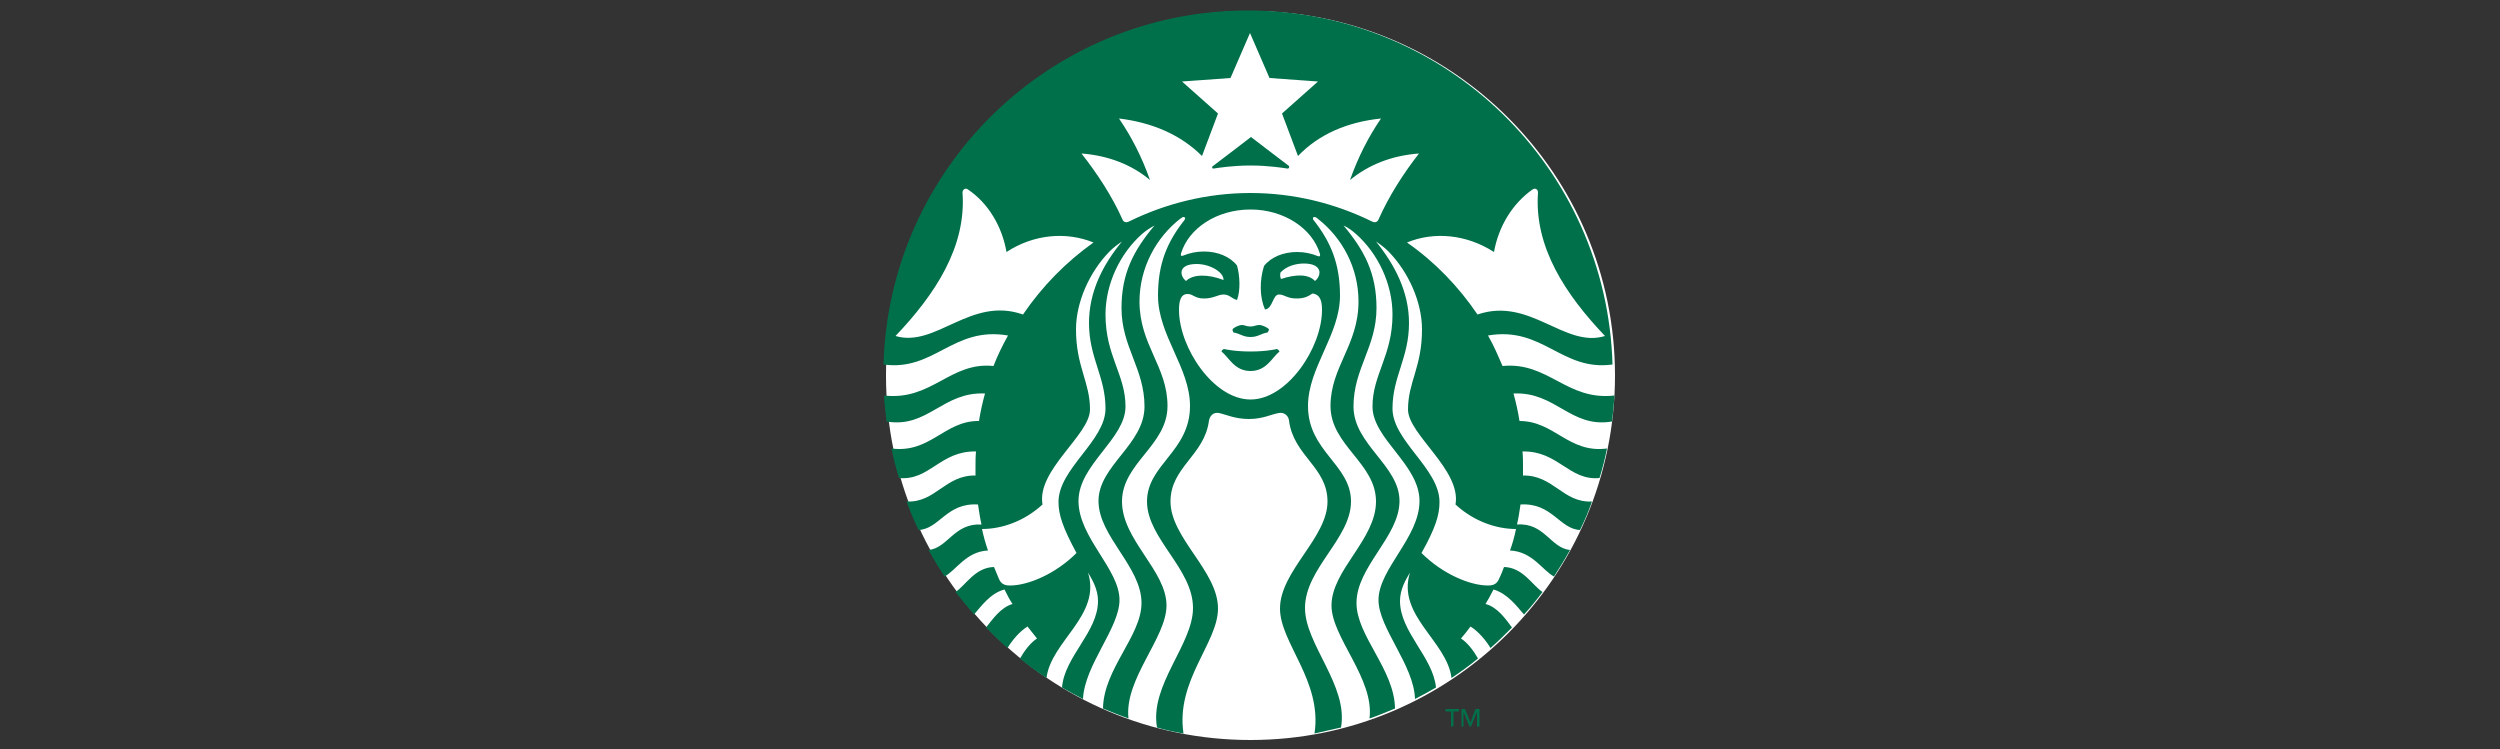 <?xml version="1.0" encoding="utf-8"?>
<!-- Generator: Adobe Illustrator 22.0.1, SVG Export Plug-In . SVG Version: 6.00 Build 0)  -->
<svg version="1.1" id="Layer_1" xmlns="http://www.w3.org/2000/svg" xmlns:xlink="http://www.w3.org/1999/xlink" x="0px" y="0px"
	 viewBox="0 0 500 149.8" style="enable-background:new 0 0 500 149.8;" xml:space="preserve">
<rect x="0" y="0" width="500" height="149.8" fill="#333333" stroke="none"/>
<style type="text/css">
	.st0{fill:#FFFFFF;}
	.st1{fill:#00704A;}
</style>
<g>
	<path class="st0" d="M323,75.1c0,40.3-32.7,72.9-72.9,72.9c-40.3,0-72.9-32.6-72.9-72.9s32.6-72.9,72.9-72.9
		C290.3,2.2,323,34.8,323,75.1"/>
	<path class="st1" d="M257.4,33.7c-0.6-0.1-3.7-0.6-7.3-0.6s-6.7,0.5-7.3,0.6c-0.4,0.1-0.5-0.3-0.2-0.5s7.6-5.8,7.6-5.8
		s7.3,5.6,7.6,5.8C257.9,33.4,257.8,33.8,257.4,33.7 M244.8,69.8c0,0-0.4,0.1-0.5,0.5c1.5,1.2,2.6,3.9,5.8,3.9s4.3-2.7,5.8-3.9
		c-0.1-0.3-0.5-0.5-0.5-0.5s-2,0.5-5.3,0.5S244.8,69.8,244.8,69.8 M250.1,65.3c-0.9,0-1.1-0.3-1.7-0.3c-0.6,0-1.7,0.5-1.9,0.9
		c0,0.2,0.1,0.4,0.2,0.6c1.3,0.2,1.9,0.9,3.4,0.9s2.1-0.7,3.4-0.9c0.2-0.2,0.2-0.4,0.3-0.6c-0.2-0.4-1.4-0.9-1.9-0.9
		C251.1,65,250.9,65.3,250.1,65.3 M322.9,79.1c-0.1,1.7-0.3,3.5-0.5,5.2c-8.3,1.4-11.2-6-19.7-5.6c0.5,1.8,0.9,3.6,1.2,5.5
		c7,0,9.8,6.5,17.5,5.5c-0.4,2-0.9,4-1.5,5.9c-6.1,0.6-8.3-5.5-15.4-5.3c0.1,1,0.1,2,0.1,3.1c0,0.6,0,1.1,0,1.7
		c6.1-0.1,8,5.5,13.8,5.2c-0.7,2-1.5,3.9-2.4,5.7c-4.1-0.2-5.6-5.5-11.9-5.1c-0.2,1.4-0.4,2.7-0.7,4c5.5-0.4,6.7,4.7,10.6,5.1
		c-1,1.8-2.1,3.6-3.2,5.3c-2.3-1.2-4.3-5-8.8-5.2c0.5-1.4,0.9-2.8,1.2-4.3c-3.9,0-8.4-1.5-12.1-4.9c1.2-6.9-9.5-14-9.5-19
		c0-5.5,2.8-8.5,2.8-16c0-5.5-2.7-11.5-6.7-15.6c-0.8-0.8-1.6-1.4-2.5-2c3.7,4.6,6.6,10,6.6,16.3c0,7-3.3,10.7-3.3,17.1
		c0,6.5,9.4,12,9.4,18.7c0,2.6-0.8,5.2-3.6,10.2c4.2,4.2,9.7,6.5,13.3,6.5c1.2,0,1.8-0.4,2.2-1.3c0.4-0.8,0.7-1.6,1-2.4
		c3.8,0.1,5.6,3.6,7.7,5c-1.2,1.6-2.4,3.1-3.7,4.5c-1.4-1.6-3.3-4.2-6.1-5c-0.5,1-1,1.9-1.6,2.9c2.4,0.6,4.1,3.1,5.3,4.7
		c-1.4,1.4-2.8,2.8-4.3,4.1c-0.9-1.5-2.4-3.3-4-4.3c-0.6,0.8-1.2,1.6-1.9,2.4c1.4,0.9,2.6,2.6,3.4,4c-1.7,1.4-3.5,2.7-5.3,3.9
		c-0.9-7.4-11-12.5-8.3-21.1c-0.9,1.5-2,3.4-2,5.7c0,6.2,6.6,11.2,7.2,17.3c-1.4,0.8-2.8,1.6-4.2,2.3c-0.2-6.8-7.3-14.2-7.3-19.8
		c0-6.2,8.2-12.5,8.2-19.8s-9.4-12.4-9.4-18.9c0-6.4,4-10.2,4-18.4c0-6.1-2.9-12.2-7.3-16.1c-0.8-0.7-1.6-1.3-2.5-1.7
		c4.2,5,6.6,9.6,6.6,16.5c0,7.8-4.6,12.1-4.6,19.7c0,7.6,9.2,11.8,9.2,18.9s-8.6,13.1-8.6,20.4c0,6.6,7.6,13.3,7.7,21.1
		c-1.7,0.7-3.3,1.4-5.1,2c1-8-7.6-16.2-7.6-22.6c0-7.1,8.9-13.2,8.9-20.8c0-7.7-9.1-11.2-9.1-19.1c0-7.8,5.6-12.2,5.6-20.9
		c0-6.8-3.3-12.8-8.2-16.6c-0.1-0.1-0.2-0.2-0.3-0.2c-0.5-0.3-0.8,0.1-0.5,0.5c3.4,4.3,5.3,8.7,5.3,15.1c0,7.9-6.4,14.4-6.4,22.1
		c0,9.1,8.6,11.7,8.6,19.1s-9.2,13.4-9.2,21.3c0,7.3,8.7,15.5,7.2,23.9c-1.7,0.4-3.5,0.8-5.3,1.2c1.6-10.5-6.9-18.1-6.9-25
		c0-7.5,9.5-14.1,9.5-21.4c0-6.9-6.8-9.1-7.7-16.2c-0.1-0.9-0.9-1.7-2-1.5c-1.4,0.2-3.2,1.2-6,1.2s-4.6-0.9-6-1.2
		c-1.1-0.2-1.8,0.5-2,1.5c-0.9,7-7.7,9.3-7.7,16.2c0,7.3,9.5,13.9,9.5,21.4c0,6.9-8.5,14.4-6.9,25c-1.8-0.3-3.6-0.7-5.3-1.2
		c-1.5-8.5,7.2-16.6,7.2-23.9c0-7.9-9.2-13.9-9.2-21.3s8.6-10,8.6-19.1c0-7.7-6.4-14.1-6.4-22.1c0-6.5,1.9-10.8,5.3-15.1
		c0.3-0.4,0-0.8-0.5-0.5c-0.1,0.1-0.2,0.2-0.3,0.2c-4.9,3.8-8.2,9.9-8.2,16.6c0,8.7,5.6,13,5.6,20.9c0,7.9-9.1,11.4-9.1,19.1
		c0,7.7,8.9,13.8,8.9,20.8c0,6.5-8.5,14.7-7.6,22.6c-1.7-0.6-3.4-1.3-5.1-2c0.1-7.9,7.7-14.5,7.7-21.1c0-7.3-8.6-13.3-8.6-20.4
		s9.2-11.3,9.2-18.9s-4.6-11.9-4.6-19.7c0-6.9,2.4-11.5,6.6-16.5c-0.9,0.5-1.7,1-2.5,1.7c-4.4,3.9-7.3,10-7.3,16.1
		c0,8.3,4,12,4,18.4c0,6.5-9.4,11.6-9.4,18.9s8.2,13.6,8.2,19.8c0,5.6-7,13-7.3,19.8c-1.4-0.7-2.8-1.5-4.2-2.3
		c0.5-6.2,7.2-11.1,7.2-17.3c0-2.3-1.1-4.2-2-5.7c2.7,8.6-7.4,13.7-8.3,21.1c-1.8-1.2-3.6-2.5-5.3-3.9c0.8-1.4,2-3.1,3.4-4
		c-0.6-0.8-1.3-1.6-1.9-2.4c-1.6,1-3.1,2.8-4,4.3c-1.5-1.3-2.9-2.7-4.3-4.1c1.3-1.6,2.9-4,5.3-4.7c-0.6-0.9-1.1-1.9-1.6-2.9
		c-2.8,0.7-4.7,3.4-6.1,5c-1.3-1.5-2.5-3-3.7-4.5c2.1-1.4,3.9-4.9,7.7-5c0.3,0.8,0.7,1.6,1,2.4c0.4,0.9,1,1.3,2.2,1.3
		c3.6,0,9.1-2.3,13.3-6.5c-2.7-5-3.6-7.6-3.6-10.2c0-6.7,9.4-12.2,9.4-18.7c0-6.4-3.3-10.1-3.3-17.1c0-6.3,2.8-11.7,6.6-16.3
		c-0.9,0.6-1.7,1.2-2.5,2c-4,4.1-6.7,10.1-6.7,15.6c0,7.4,2.8,10.5,2.8,16c0,5.1-10.7,12.1-9.5,19c-3.7,3.4-8.2,4.9-12.1,4.9
		c0.3,1.4,0.7,2.9,1.2,4.3c-4.4,0.2-6.4,4-8.7,5.2c-1.1-1.7-2.2-3.5-3.2-5.3c3.9-0.4,5.1-5.4,10.6-5.1c-0.3-1.3-0.5-2.7-0.7-4
		c-6.3-0.4-7.7,4.9-11.9,5.1c-0.9-1.9-1.7-3.8-2.4-5.7c5.8,0.3,7.7-5.3,13.8-5.2c0-0.6,0-1.1,0-1.7c0-1,0-2.1,0.1-3.1
		c-7.1-0.2-9.3,5.9-15.4,5.3c-0.6-1.9-1.1-3.9-1.5-5.9c7.8,1,10.6-5.6,17.5-5.5c0.3-1.9,0.7-3.7,1.2-5.5c-8.5-0.4-11.4,7-19.7,5.6
		c-0.2-1.7-0.4-3.4-0.5-5.2c9.6,1.1,13.2-6.8,21.9-5.9c0.8-2.1,1.8-4.1,2.9-6.1c-11-1.9-14.7,7.2-24.9,5.8
		c1.1-39.3,33.3-70.8,72.9-70.8s71.8,31.5,72.9,70.8c-10.2,1.4-13.9-7.7-24.9-5.8c1.1,1.9,2,4,2.9,6.1
		C309.7,72.3,313.3,80.2,322.9,79.1 M218.7,48.5c-5.4-2.2-11.9-1.7-17.4,1.9c-0.9-5.2-3.7-9.8-7.7-12.5c-0.5-0.4-1.1,0-1.1,0.6
		c0.8,10.9-5.5,20.4-13.4,28.7c8.1,2.4,15-8,25.5-4.3C208.4,57.3,213.2,52.4,218.7,48.5 M250.1,41.9c-6.8,0-12.4,3.8-13.9,8.8
		c-0.1,0.4,0,0.6,0.5,0.4c1.2-0.5,2.6-0.8,4.1-0.8c2.7,0,5.2,1,6.6,2.8c0.6,2.1,0.7,5.1,0,6.9c-1.1-0.3-1.5-1.1-2.7-1.1
		c-1.1,0-2,0.8-3.9,0.8s-2.1-0.9-3.3-0.9c-1.4,0-1.7,1.5-1.7,3.2c0,7.5,6.9,17.9,14.3,17.9c7.4,0,14.3-10.4,14.3-17.9
		c0-1.7-0.3-3.1-1.9-3.3c-0.8,0.5-1.5,1-3.2,1c-1.9,0-2.4-0.8-3.5-0.8c-1.3,0-1.2,2.8-2.8,3c-1.1-2.5-1.1-5.8-0.2-8.7
		c1.4-1.8,3.9-2.8,6.6-2.8c1.5,0,2.9,0.3,4.1,0.8c0.4,0.2,0.6,0,0.5-0.4C262.5,45.7,256.8,41.9,250.1,41.9 M260.8,52.7
		c-1.6,0-3.5,0.5-4.7,1.8c-0.1,0.4-0.1,0.9,0.1,1.3c3-1,5.5-1,6.8,0.4c0.7-0.6,0.9-1.2,0.9-1.8C263.8,53.4,262.8,52.7,260.8,52.7
		 M237.2,56.2c1.4-1.4,4.4-1.4,7.5-0.2c0.1-1.5-2.6-3.2-5.4-3.2c-2,0-3,0.7-3,1.7C236.3,55,236.5,55.6,237.2,56.2 M283.8,30.7
		c-5.4,0.4-10,2.2-13.8,5.3c1.6-4.5,3.6-8.5,6.2-12.3c-6.8,0.7-12.5,3.2-16.6,7.5l-3.2-8.5l7.2-6.4l-9.7-0.7l-3.9-9l-3.9,9l-9.7,0.7
		l7.2,6.4l-3.2,8.5c-4.2-4.2-9.9-6.7-16.6-7.5c2.6,3.8,4.6,7.8,6.2,12.3c-3.7-3.1-8.4-4.9-13.7-5.3c3.2,4.1,6.1,8.5,8.2,13.2
		c0.2,0.5,0.7,0.7,1.3,0.4c7.3-3.6,15.6-5.7,24.3-5.7s17,2.1,24.3,5.7c0.6,0.3,1.1,0.1,1.3-0.4C277.8,39.2,280.6,34.8,283.8,30.7
		 M295.5,62.9c10.5-3.6,17.4,6.8,25.5,4.3c-7.9-8.3-14.2-17.8-13.4-28.7c0-0.6-0.5-1-1.1-0.6c-4,2.8-6.8,7.4-7.7,12.5
		c-5.6-3.6-12.1-4.1-17.4-1.9C287,52.4,291.7,57.3,295.5,62.9"/>
	<polygon class="st1" points="290.7,145.3 290.2,145.3 290.2,142.3 289.1,142.3 289.1,141.8 291.8,141.8 291.8,142.3 290.7,142.3 	
		"/>
	<polygon class="st1" points="294.1,144.5 294.1,144.5 295.1,141.8 295.9,141.8 295.9,145.3 295.4,145.3 295.4,142.4 295.4,142.4 
		294.2,145.3 293.9,145.3 292.7,142.4 292.7,142.4 292.7,145.3 292.3,145.3 292.3,141.8 293,141.8 	"/>
</g>
</svg>
